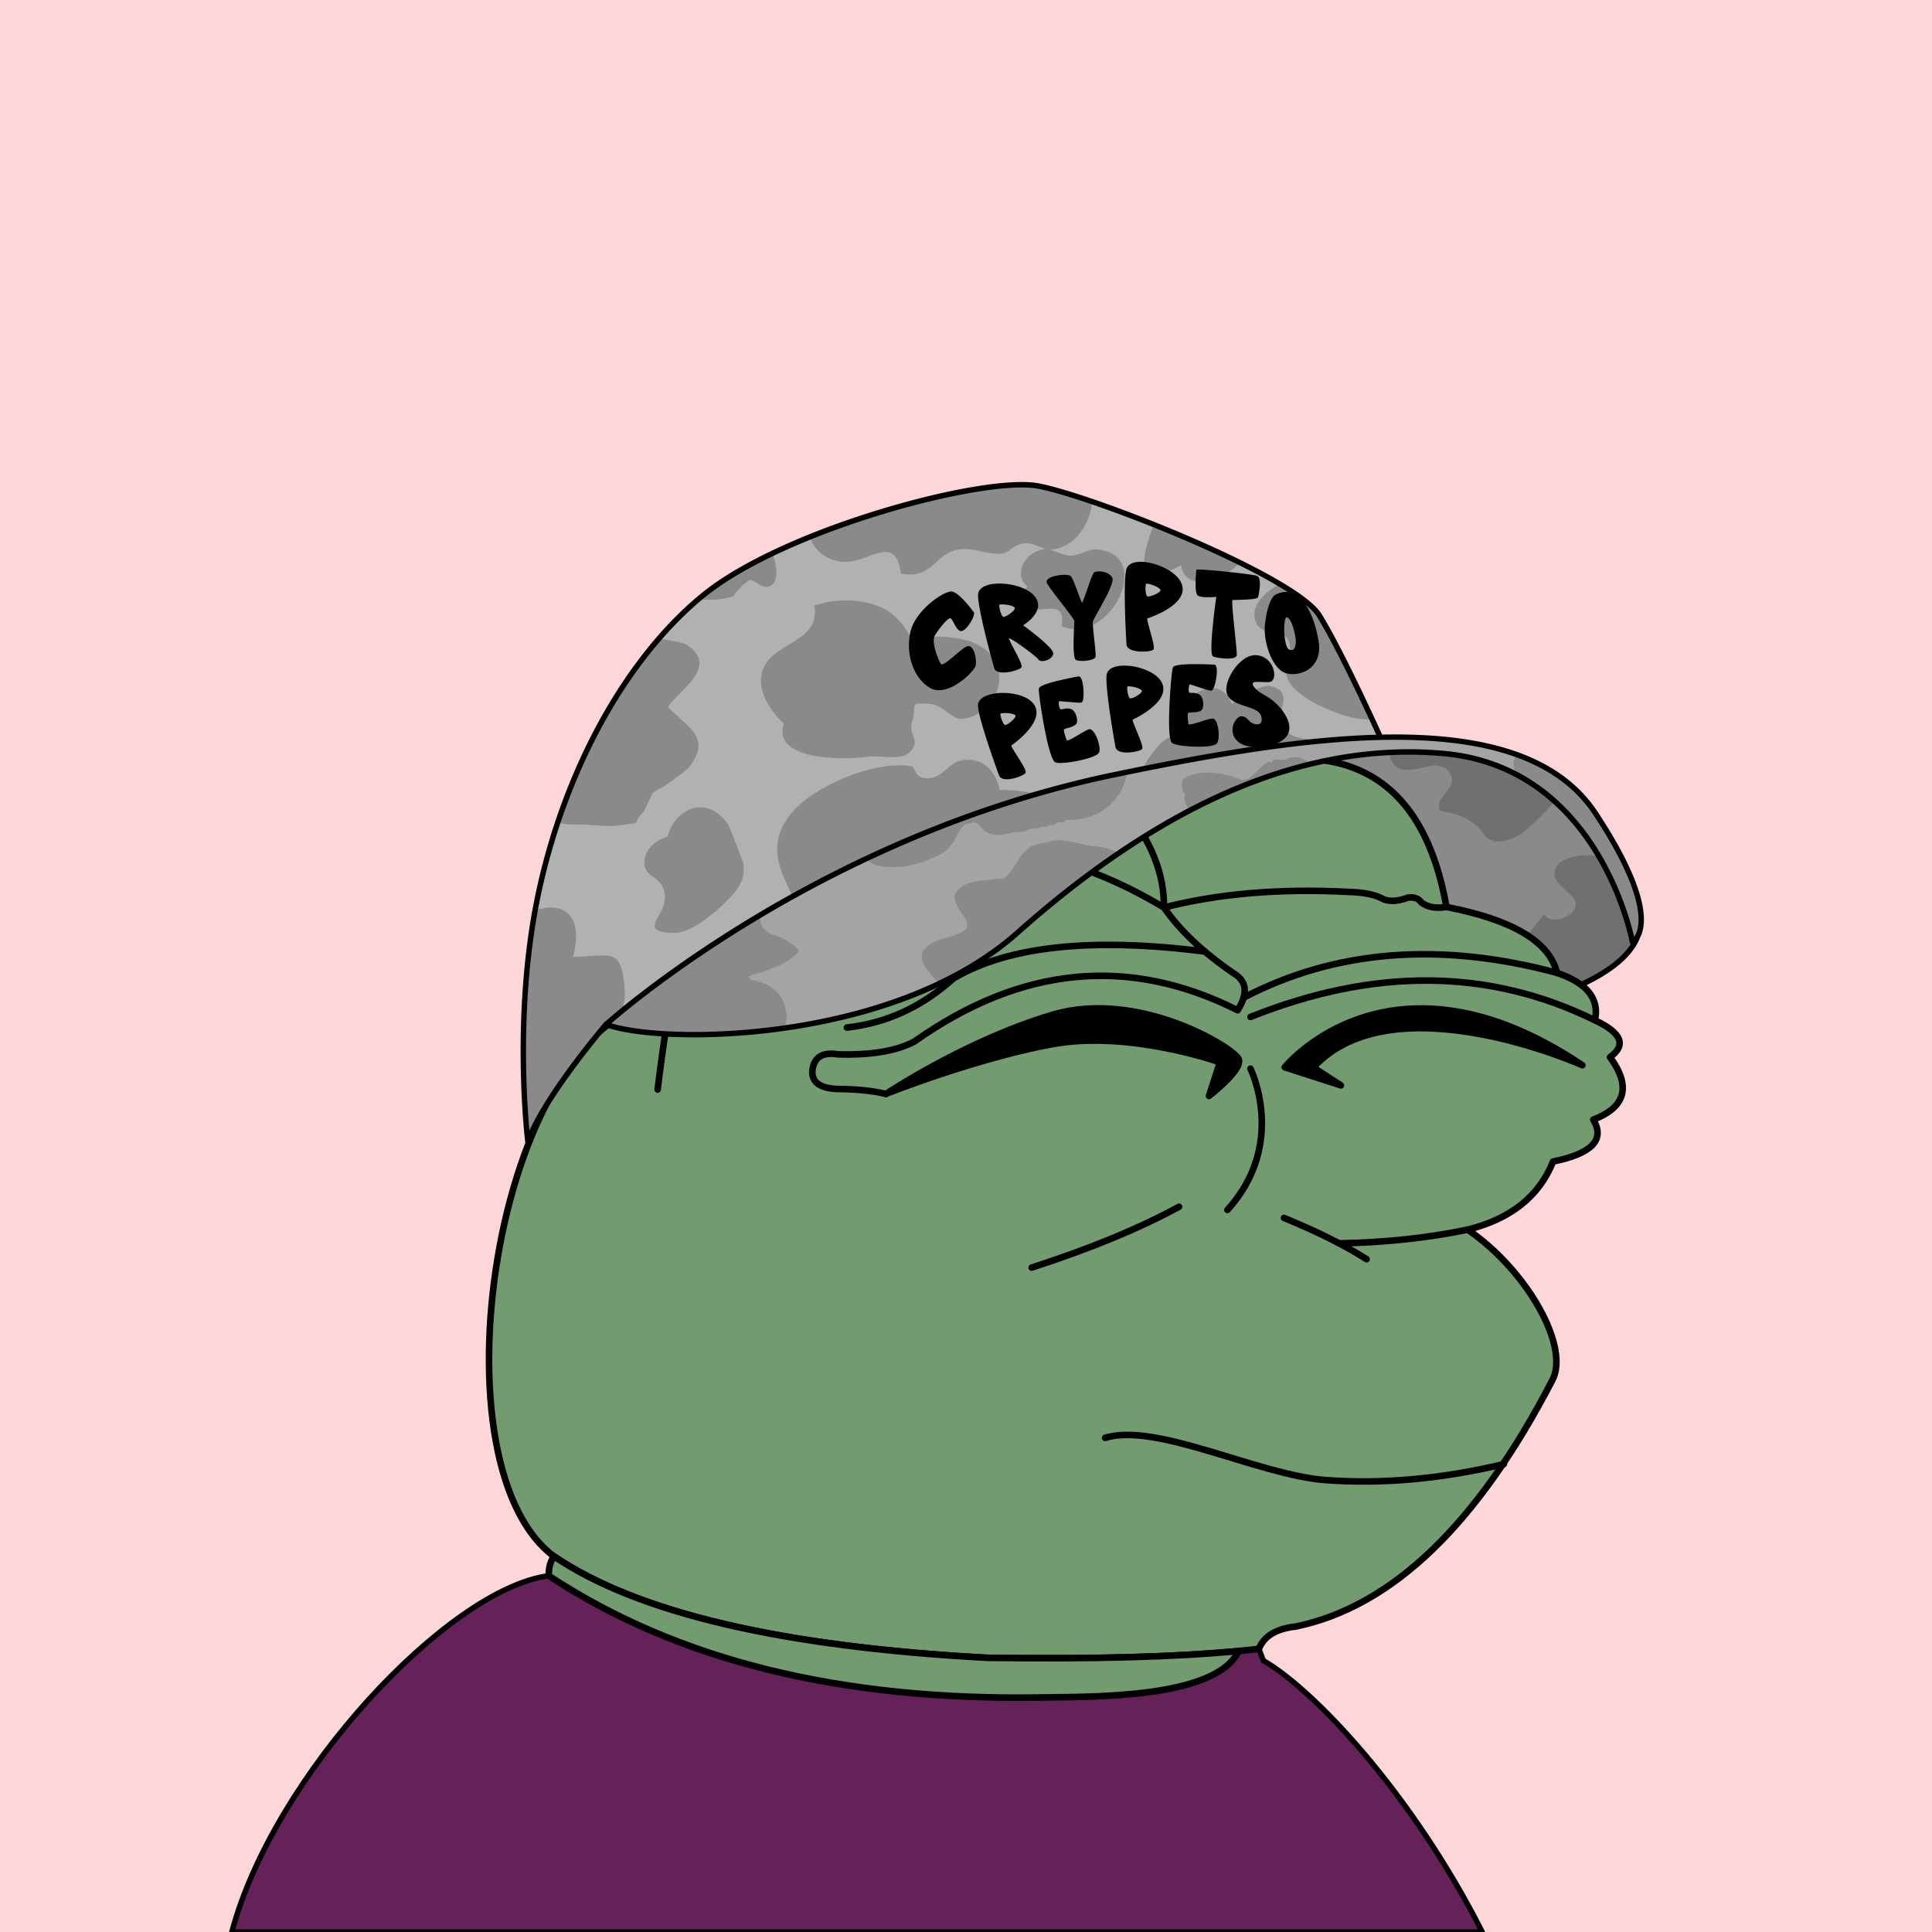 <svg xmlns="http://www.w3.org/2000/svg" xmlns:xlink="http://www.w3.org/1999/xlink" viewBox="0 0 2500 2500"><g><path style="fill-rule:evenodd;clip-rule:evenodd;fill:#fdd6d9;" d="M0 0h25e2v25e2H0z"/><path d="M1448.09 1056.79s138.22-47.74 287.42 20.38 163.8 240.26 163.8 240.26 178.77-28.47 216.44-98.34-91.53-266.44-289-260.82S1448.09 1056.79 1448.09 1056.79z" style="fill: #8a8a8a;isolation: isolate"/><path d="M2098.33 1118c-25-12-53-17-78-3-8 5-11 16-7 23 8 15 34 24 23 40-6 9-29 19-38 5-25 30-57 66-43 108a47 47 0 0 0 6.54 12.69c55.38-14.74 130.9-42 153.88-84.6 12.48-23.15 6.64-60.21-13.93-99.21Q2100.1 1118.89 2098.33 1118z" style="fill: #707070"/><path d="M1804.33 990c10 11 30 5 46 1 12-2 24 2 28 14 4 14-12 22-16 34-1 5-1 11 4 11 23 3 41 11 55 31 13 17 43 4 58-11 15.3-14 29.84-28.74 42.36-44.85-50.5-40.17-117.45-69.09-194.91-66.88q-13.39.38-26.66 1.28C1796.45 970 1796.85 980.86 1804.33 990z" style="fill: #707070"/><path d="M1826.67 954.77c-102.43 2.92-200.33 29.65-264.42 51.55-69.43 23.73-115.31 47.11-115.77 47.35a3.5 3.5.0 0 0 2.74 6.42c.34-.12 34.9-11.86 87.09-15.19 48.08-3.06 121.42.6 197.74 35.44a255.72 255.72.0 0 1 87.26 65.29c19.53 22.45 35.93 48.82 48.74 78.38 21.87 50.47 25.73 93.28 25.77 93.71a3.5 3.5.0 0 0 4 3.16 723.76 723.76.0 0 0 94.61-23.09c66.45-21.32 108.29-47.24 124.36-77 14.38-26.66 5.75-71.71-22.51-117.55C2052.69 1032.43 1955.9 951.09 1826.67 954.77zm-262 58.13c63.6-21.73 160.72-48.25 262.23-51.14 126.24-3.6 220.84 75.92 263.49 145.1 18.57 30.13 28.41 59.62 28.41 83 0 10.57-2 19.9-6.1 27.51-33.51 62.15-184.91 91.42-210.29 95.93-1.46-11.68-7.29-49.11-25.8-91.9-13.09-30.26-29.87-57.28-49.88-80.3A262.7 262.7.0 0 0 1737 1074c-77.74-35.49-152.4-39.19-201.34-36a430.38 430.38.0 0 0-52.83 6.64C1502.78 1035.88 1530.89 1024.44 1564.64 1012.91z"/><path style="fill-rule:evenodd;clip-rule:evenodd;fill:#642259;stroke:#000;stroke-linecap:round;stroke-linejoin:round;stroke-width:7px" d="M1634.754 2148.807c1.927 5.057.0.0-5.78-15.17l-26.192 2.763.003.001c-29.47 61.966-189.929 58.995-254.948 60.108-259.599 4.447-472.17-48.054-637.709-157.502C580.824 2055.622 354.002 2296.891 3e2 25e2h1618C1826.858 2320.131 1699.317 2185.588 1634.754 2148.807z"/><path style="fill-rule:evenodd;clip-rule:evenodd;fill:#729b70;stroke:#000000;stroke-width:8.504;stroke-linecap:round;stroke-linejoin:round;stroke-miterlimit:2.613;" d="M867.603 1293.527c135.408-338.495 331.41-420.844 588.004-247.048 241.577-117.709 380.271-75.33 416.082 127.137 85.736 16.593 133.412 45.005 143.028 85.238 38.849 13.16 55.222 33.628 49.121 61.401 34.595 16.186 41.096 32.078 19.504 47.676 27.655 37.786 20.431 64.754-21.671 80.905 15.662 25.919-1.675 43.978-52.01 54.177-17.8 44.837-54.641 74.213-110.522 88.128 78.07 53.384 133.361 153.359 109.076 195.761-96.726 186.205-207.247 292.151-331.565 317.84-25.241 2.762-41.134 12.394-47.676 28.895-84.606 9.871-201.87 13.723-351.791 11.557-265.722-14.316-452.573-58.139-560.555-131.47C551.93 1890.923 644.393 1306.53 867.603 1293.527z"/><path style="fill-rule:evenodd;clip-rule:evenodd;fill:#729b70;stroke:#000000;stroke-width:8.504;stroke-linecap:round;stroke-linejoin:round;stroke-miterlimit:2.613;" d="M1602.782 2136.4l.003.001c-29.47 61.966-189.929 58.995-254.948 60.108-259.599 4.447-472.17-48.054-637.709-157.502-.339-9.494 1.828-17.921 6.501-25.282 107.982 73.33 294.833 117.153 560.555 131.47C1412.208 2147.146 1520.737 2144.214 1602.782 2136.4z"/><path style="fill-rule:evenodd;clip-rule:evenodd;fill:none;stroke:#000000;stroke-width:8.504;stroke-linecap:round;stroke-linejoin:round;stroke-miterlimit:2.613;" d="M867.603 1293.527c-6.666 40.876-12.204 79.643-16.615 116.301"/><path style="fill-rule:evenodd;clip-rule:evenodd;fill:none;stroke:#000000;stroke-width:8.504;stroke-linecap:round;stroke-linejoin:round;stroke-miterlimit:2.613;" d="M1525.676 1561.525c-51.268 27.946-114.836 54.192-190.704 78.737"/><path style="fill-rule:evenodd;clip-rule:evenodd;fill:none;stroke:#000000;stroke-width:8.504;stroke-linecap:round;stroke-linejoin:round;stroke-miterlimit:2.613;" d="M1661.48 1575.972c43.172 17.706 78.809 35.524 106.91 53.455"/><path style="fill-rule:evenodd;clip-rule:evenodd;fill:none;stroke:#000000;stroke-width:8.504;stroke-linecap:round;stroke-linejoin:round;stroke-miterlimit:2.613;" d="M1899.139 1591.141c-51.724 10.804-107.176 16.714-166.355 17.731"/><path style="fill-rule:evenodd;clip-rule:evenodd;fill:none;stroke:#000000;stroke-width:8.504;stroke-linecap:round;stroke-linejoin:round;stroke-miterlimit:2.613;" d="M1153.659 1482.787c60.118 38.148 137.411 57.893 231.879 59.234 39.01-.234 79.221.007 120.635.722 32.19-13.808 57.713-18.865 76.571-15.17 48.169-23.217 60.691-48.499 37.562-75.848"/><path style="fill-rule:evenodd;clip-rule:evenodd;fill:none;stroke:#000000;stroke-width:8.504;stroke-linecap:round;stroke-linejoin:round;stroke-miterlimit:2.613;" d="M1455.607 1046.479c34.191 41.927 51.047 84.546 50.566 127.858-162.616-97.202-306.126-95.756-430.529 4.334"/><path style="fill-rule:evenodd;clip-rule:evenodd;fill:none;stroke:#000000;stroke-width:8.504;stroke-linecap:round;stroke-linejoin:round;stroke-miterlimit:2.613;" d="M1871.688 1173.615c-13.481 2.256-24.317.329-32.506-5.78-3.124-4.977-8.661-7.145-16.614-6.501-15.036 5.566-26.834 5.807-35.396.723-9.792-4.853-23.998-7.501-42.619-7.946-88.686-4.572-168.146 2.17-238.38 20.226 20.481 29.685 50.58 58.098 90.295 85.239 17.034 9.995 18.72 25.887 5.057 47.676-140.781-70.757-280.197-57.274-418.249 40.452-23.248 12.323-56.235 17.861-98.964 16.615-20.681-3.351-31.758 4.112-33.229 22.393-.159 13.995 10.436 21.459 31.784 22.394 26.147.214 47.337 2.38 63.568 6.501"/><path style="fill-rule:evenodd;clip-rule:evenodd;fill:none;stroke:#000000;stroke-width:8.504;stroke-linecap:round;stroke-linejoin:round;stroke-miterlimit:2.613;" d="M1559.124 1231.308c-146.388-18.638-254.816-7.048-325.282 34.77-40.94 36.795-86.93 57.984-137.972 63.568"/><path style="fill-rule:evenodd;clip-rule:evenodd;fill:none;stroke:#000000;stroke-width:8.504;stroke-linecap:round;stroke-linejoin:round;stroke-miterlimit:2.613;" d="M1609.225 1290.928c119.034-61.942 254.197-72.633 405.492-32.075"/><path style="fill-rule:evenodd;clip-rule:evenodd;fill:none;stroke:#000000;stroke-width:8.504;stroke-linecap:round;stroke-linejoin:round;stroke-miterlimit:2.613;" d="M1618.139 1315.921c160.721-64.233 309.287-62.788 445.699 4.334"/><path style="stroke:#000000;stroke-width:8.504;stroke-linecap:round;stroke-linejoin:round;" d="M1662.455 1381.023c0 0 136.456-169.349 385.092-2.664.0.0-244.811-109.873-348.114 2.938l35.682 23.182L1662.455 1381.023z"/><path style="stroke:#000000;stroke-width:8.504;stroke-linecap:round;stroke-linejoin:round;" d="M1147.056 1415.191c0 0 103.725-69.34 215.361-102.231 111.636-32.891 234.939 43.467 240.459 57.567 5.52 14.095-38.435 47.574-38.435 47.574l14.103-43.463c0 0-116.795-41.811-216.737-23.499C1262.659 1369.306 1147.056 1415.191 1147.056 1415.191z"/><path style="fill-rule:evenodd;clip-rule:evenodd;fill:#729b70;" d="M1283.5 1464.5c0 0-166-20-167-13s29 69 29 74 169 50 169 50l192-21 97-12c0 0 54-19 58-21s0-59 0-59l-43-28-35 30c0 0-122 27-134 27s-166-27-166-27z"/><path style="fill:none;stroke:#000000;stroke-width:8.504;stroke-linecap:round;stroke-linejoin:round;" d="M1618.072 1382.846c0 0 48.164 96.887-29.802 182.788"/><g><g><path d="M996.74 1230.41l-212.59 95.25S704 1419.13 683 1477c0 0-19.69-158.05 12.58-315.54s110.94-307.37 215-391.77 361-153.9 432.48-140.83 332.45 116.39 364 167.35 85.18 171.14 85.18 171.14-259 37.84-389.92 88.64S996.74 1230.41 996.74 1230.41z" style="fill: #b1b1b1;isolation: isolate"/><g style="isolation: isolate"><path d="M861.91 1015.89c7.67-6.1 25.64-17.43 31.11-24.89 26.33-35.92-.14-47.9-28.57-75.79 11.62-20.93 67.55-51.81 24.76-80.4-6.69-4.47-22.7-5.64-36.63-8.46-55.64 64.29-100.79 147.81-131 238.34a103.73 103.73.0 0 0 23.35 2.22c18.15-.23 39.43 3.52 57 1 34.3-4.95 12.1 1.14 31.12-17.78 1-1 9.74-21.22 11.88-24.09S858.18 1018.85 861.91 1015.89z" style="fill: #8a8a8a"/><path d="M1707.08 796.2c-7.08-11.44-25.71-25.51-51.16-40.61-22.1 12.2-39.73 31.65-30 51.39 7.26 14.73 32 8.35 39.38 18.83 10.79 15.41-4.94 33-.26 49.19 7.19 24.92 50.31 43.1 75.78 51.1a109.67 109.67.0 0 0 34.83 4.9C1757.27 891.39 1727.53 829.25 1707.08 796.2z" style="fill: #8a8a8a"/><path d="M1293.63 1022.3c-6-27.34-23.36-42.23-48.4-38.49-19.67 2.94-25 25.22-48.4 23.16-13.15-1.16-13.15-14.45-16.6-15.17-43.91-9.17-125.24 23.9-155.2 59.32-52.35 61.87 18.84 109.7 14.87 160 80.72-36 255.44-113.17 355.67-152.48a39.29 39.29.0 0 0-2.27-3.63C1376 1030.43 1321.42 1021.07 1293.63 1022.3z" style="fill: #8a8a8a"/><path d="M808.22 1278c-4.58-52.81-17.35-41.22-66.68-39.6 15.12-58-16.28-72.05-49.2-60.12C664.71 1330 683 1477 683 1477c21-57.87 101.13-151.34 101.13-151.34l28.38-12.72C800.59 1295 810.56 1305 808.22 1278z" style="fill: #8a8a8a"/><path d="M1014.34 936.26c-15.21 45.22 67.46 48.49 110.59 42.83 13.38-1.76 40.88 5.08 51.28-4.79 17.48-16.58-1.5-22.33 3.83-39.21 7.59-24-6.62-26.28 25-24.09 12.92.89 27.38 19 36.89 19.17 25.44.46 51-25.34 51.1-51.17.2-46.36-49.18-55.91-83.1-55-48.7 1.31-21.77 1.86-51.7-26.11-25.55-23.89-73.37-25.45-104.48-14.19 7.79 46.85-49.3 46.23-65.09 79.3C976.67 888.07 993.17 916.64 1014.34 936.26z" style="fill: #8a8a8a"/><path d="M1661.63 943.06c-14.17-21.49 16-47.58-17.49-55.24-13.73-3.14-39.12 17-50.33 22.78-10.87-28.76-40.27-24.27-57-2.7-8.58 11.08-2 26.34-8.6 35.19-8.24 11-18.75 10.24-27.3 19.91-24.29 27.46-28 37.73-14 66 82.87-22.59 179.67-40.75 241.69-51.35a43.79 43.79.0 0 0-7.39-9.8C1706.23 952.54 1673.44 961 1661.63 943.06z" style="fill: #8a8a8a"/><path d="M1528.23 731.51c6 38.32 59.78 16.46 76.13-3.56-34.44-17-73.56-34.1-111.39-49.24C1477.36 720.57 1465.42 765.26 1528.23 731.51z" style="fill: #8a8a8a"/><path d="M942.2 1066.79c-28.74-40.37-69-19.82-78.3 15.69-15.36 4.35-29.7 16.94-30.05 32.72-.52 22.95 24.6 16 26.48 44.68 1.72 26.14-37.3 45.84 11.61 47.3 20.38.61 47.76-21.86 62-35.11 18.15-16.91 30.71-30.75 28.29-54.18C962.09 1116.89 943.68 1068.88 942.2 1066.79z" style="fill: #8a8a8a"/><path d="M1421 711c-12.57-1.47-22.72 8-36 8-8.44.0-18.28-5.65-27-7.7a16.7 16.7.0 0 0 3-.08c30.41-3.75 48.67-31.71 52.46-62.09-29.67-10.12-54.63-17.38-70.38-20.26C1294.72 620 1161.41 649 1048 694.8c5.69 18.74 24.84 33.31 48.79 32.17 29.42-1.39 62.71-36 68.9 15.33 41 7.14 42.47-23.4 71.21-30.49 21.39-5.28 40.92 7.37 61.17 4.27 6.82-1 14.17-11.35 26.92-13.08 10.3-1.4 19.69 5.36 28.74 7.61a15.74 15.74.0 0 0-4.74.31c-27.48 6.43-35.82 36.09-19.41 48-6 7.15-9.15 14.91-5.75 21.16 12.74 23.39 57-12.92 49.86 30.22C1434.66 836.74 1494.82 719.63 1421 711z" style="fill: #8a8a8a"/><path d="M1000.42 755.29c6.73-7.27 4.7-23.66-.88-39.2-34.75 16.62-65.65 34.74-88.92 53.6-2.19 1.77-4.36 3.59-6.52 5.42 15.55 2.69 36.54-.27 45.21-3.89-2.49 1 13.66-17.11 19.92-20.39C975.66 747.46 988.59 768.06 1000.42 755.29z" style="fill: #8a8a8a"/></g><path d="M1138.06 659.37C1039.27 689.51 955.56 728.73 908.41 767 857.75 808 811 866.67 773.1 936.49c-36.79 67.85-64.77 145.4-80.93 224.26-32 156.25-12.82 315.09-12.62 316.68a3.5 3.5.0 0 0 6.76.76c19.73-54.34 93.43-141.94 1e2-149.67l211.87-94.93c2.75-1.24 276.05-124.16 405.43-174.35 129.09-50.08 386.57-88.06 389.16-88.44a3.5 3.5.0 0 0 2.69-4.89c-.54-1.2-54.1-121-85.4-171.55-32.5-52.52-296.39-156.17-366.33-169C1307.88 618.86 1227.15 632.19 1138.06 659.37zm-457.4 700.71c0-56.63 4-127.55 18.37-197.92 16-78.2 43.76-155.08 80.23-222.33 37.42-69 83.61-126.92 133.56-167.43C959.3 734.71 1042.14 696 1140.1 666.07c86.75-26.47 168.08-40 202.37-33.77 35.86 6.56 120.22 36.32 196.21 69.24 91.77 39.75 152.06 74.93 165.42 96.51 27.76 44.86 73.34 145 83.07 166.52-35.24 5.35-265.79 41.48-386.1 88.15-129.53 50.25-402.94 173.22-405.77 174.49l-212.59 95.25a3.51 3.51.0 0 0-1.23.92c-3.05 3.56-70 82-96.4 139.52C683.36 1444 680.66 1406.95 680.66 1360.08z"/></g><g><path d="M2112.44 1219.09s-41-225.19-243.5-244-391.66 88.75-552 231.51-456.86 145.92-532.76 119c0 0 266.93-242 657.4-323.05 261.18-54.23 529.18-92.29 623.1 50S2112.44 1219.09 2112.44 1219.09z" style="fill: #a4a4a4;isolation: isolate"/><path d="M1016 1304c-4-21-23-33-44-36-2-1-4-5-3-5 23-7 45-13 62-29 4-3 0-8-3-10-7-6-17-11-26-14-7-2-15-7-17-14a39 39 0 0 1-1-12.06C857.69 1259 784.15 1325.66 784.15 1325.66c37.34 13.24 128.08 19.2 229.74 4.84C1018.95 1322.94 1018.6 1313.47 1016 1304z" style="fill: #8a8a8a"/><path d="M1380 1088a54.38 54.38.0 0 0-18 0 116.27 116.27.0 0 1-18 4c-23 4-27 29-43 43-4 3-11 2-17 3-17 2-37 2-47 17-3 3-2 9 0 14 5 12 21 26 12 34-14 12-41 9-54 27-3 4-3 12 0 17a74.72 74.72.0 0 0 21.29 25.16c36.68-17.54 71-39.13 100.61-65.51 41.84-37.24 85.63-72.08 131.11-102.91a82.4 82.4.0 0 0-32-8.73C1403 1094 1392 1090 1380 1088z" style="fill: #8a8a8a"/><path d="M1665 982c-5 3-12 0-18 1v3c-2 1-4-1-6 0-14 7-24 29-38 22-22-9-49-12-69-2-6 2-6 14-1 22 1 3-1 6 0 9 1.88 4.14 3.62 8.28 5.54 12.26 50.91-26.71 103.55-47.61 157.59-60.73-.7-.52-1.41-1-2.13-1.54C1687 981 1674 977 1665 982z" style="fill: #8a8a8a"/><path d="M1962 976.3c-5.09 10.45-5.63 21.38 6.78 29.56l2.7 1.56c3 .85 6.94.06 11.5 1.58 5 2 10 0 15 1a42.34 42.34.0 0 0 12 4c3 0 5 4 6 8 1 5 0 9 3 15 .76 2.28.37 4.56.13 6.84 6.42 6.24 12.43 12.7 18 19.3 4.57 1.15 9.64 1.83 14.82 2.86 7.24 1.61 14.47.63 21.71.71q-4.31-6.85-9.08-14.08C2040.74 1016.39 2005.54 991.85 1962 976.3z" style="fill: #8a8a8a"/><path d="M2052 1066c-5.18-1-10.25-1.72-14.82-2.86 59.63 70.1 75.24 156 75.24 156s43-22.55-38.71-152.39C2066.49 1066.63 2059.26 1067.61 2052 1066z" style="fill: #8a8a8a"/><path d="M2019 1037c-3-6-2-10-3-15-1-4-3-8-6-8a42.34 42.34.0 0 1-12-4c-5-1-10 1-15-1-4.56-1.52-8.54-.73-11.5-1.58a248.71 248.71.0 0 1 47.64 36.42C2019.39 1041.56 2019.78 1039.28 2019 1037z" style="fill: #8a8a8a"/><path d="M1221 1103c14-9 16-25 27-36 2-1 5 0 9-2 9-4 11 6 18 11 10 6 22 5 33 2 6-2 12-1 18-2l6-3c5-1 9 0 15-3 3-1 7 1 9-1 3-2 6-1 9-2l3-3h9c1-1 2-3 3-3 20 1 41-6 56-19 13.7-12.72 20.27-27.36 22.25-42.84l-16.71 3.44c-120 24.92-228.37 65-320.89 108.68A35.46 35.46.0 0 0 1140 1121c29 4 56-4 81-18z" style="fill: #8a8a8a"/><path d="M1440.84 999.17c-89.29 18.54-179.49 47.1-268.11 84.89A1616 1616 0 0 0 964.6 1191.55c-114.5 70-182.13 130.91-182.8 131.52A3.5 3.5.0 0 0 783 1329c38.73 13.73 132.36 19.61 236.39 4.29 87.8-12.94 211.09-44.95 299.87-124 87.6-78 174.85-137.12 259.33-175.76 98.62-45.11 196.2-63.58 290-54.88 45.51 4.22 86.44 19.46 121.64 45.3 28.21 20.71 52.87 48.25 73.28 81.86 34.88 57.43 45.36 113.39 45.46 113.94a3.5 3.5.0 0 0 5.07 2.47c.82-.43 8.11-4.57 11.51-17.77 5.57-21.59.0-65.79-58-153.73-43.42-65.79-125.75-98.6-251.7-100.29C1699.86 948.85 1561.19 974.19 1440.84 999.17zM968.41 1197.42a1608.9 1608.9.0 0 1 207.18-107c88.15-37.58 177.88-66 266.68-84.43 120-24.91 258.17-50.17 373.51-48.62 123.46 1.66 203.91 33.43 246 97.14 48.18 73 58.49 113.93 58.49 135.59a50.88 50.88.0 0 1-1.27 11.92 28.43 28.43.0 0 1-4.41 10.15 393.23 393.23.0 0 0-44.9-109.87c-20.88-34.44-46.16-62.7-75.13-84-36.26-26.65-78.4-42.36-125.24-46.7-95.08-8.81-193.86 9.86-293.61 55.48-85.11 38.93-172.95 98.45-261.07 176.9-37 33-83.86 60.55-139.16 82-47.55 18.41-100.39 32-157.08 40.33-98 14.44-186.32 10-227.24-2.11C808 1309.56 871.23 1256.82 968.41 1197.42z"/></g></g><g><path d="M1252.8 836.05c-3.27.23-9.41 5.42-16.53 11.43-6.7 5.66-15 12.7-18 12.23a.78.78.0 0 1-.59-.36c-3.78-5.77-12.87-28.69-8-36.93 6.14-10.41 17.55-23.61 20.37-22.34 1.29.58 2.89 3.58 4.45 6.48 2.86 5.33 6.09 11.37 10.65 9.8 6.5-2.24 15.87-17.61 15.32-23.32a1.07 1.07.0 0 0-.19-.51c-.78-1.09-19.2-26.67-29.13-27.14-5.44-.26-17.54 6.45-28.15 15.61-7.86 6.78-21.57 20.68-25.13 37.58-6.22 29.49 5.12 60.44 26.39 72 7.41 4 17.09 3.32 28-2 15.59-7.63 29.08-22.33 30.17-27.08 1.36-5.93-.42-17.57-4.45-22.69C1256.44 836.87 1254.66 835.92 1252.8 836.05z"/><path d="M1323.95 809.1c4.12-2.62 17.23-11.77 19.15-23.29a17 17 0 0 0 .23-2.49c.07-4.35-1.6-8.51-5-12.41-12.32-14.16-45.44-19.45-62.13-13.22-6.93 2.59-10.59 6.87-10.59 12.38.0 20.21 20.06 91.68 20.91 94.71a.8.8.0 0 0 0 .11c1.16 2.74 3.88 4.44 8.1 5.06 9.68 1.42 24.54-3.28 26.87-6.1a2.43 2.43.0 0 0 .48-1.55c.05-3.17-3.23-9.81-9.3-21.31-3.07-5.82-6.84-13-7.18-15.19 4.83.75 35.38 23.4 38.23 27.5 1.45 2.09 5 2.69 9.15 1.58 4.7-1.25 9.63-4.56 10-9.14.0-.06.0-.11.0-.17C1363.09 838.41 1332.67 815.51 1323.95 809.1zm-27.39-12.67c-2.16-3.61-3.53-10.45-3.49-13.16a2.81 2.81.0 0 1 .12-.87c5.61-1 15.83.64 19.09 3.2a2.12 2.12.0 0 1 .93 1.32c0 .82-.71 2.11-2 3.55-3.62 3.9-10.22 7.7-12.7 7.8C1298 798.28 1297.26 797.59 1296.56 796.42z"/><path d="M1428.17 740.06c-4.94-1.14-10.24-.84-12.32.68-1.75 1.28-4.58 9.14-9 21.94-2.39 6.87-5.3 15.23-6.64 17.52-1.14-2-3.49-8.35-5.42-13.6C1390 753.85 1387 746 1384.84 745c-5.67-2.73-24-.46-29.07 4.57a4 4 0 0 0-1.08 4.87c1.73 3.66 10.31 14.82 18.6 25.61 7.36 9.56 16.51 21.47 16.83 23.18.07.71-.07 3.82-.25 7.76-1.14 26-1.07 41.42 2.65 43.12 4.43 2 16.94 1.23 22.31-1.4 1.61-.79 2.55-1.73 2.8-2.81.5-2.11-.29-9.82-1.65-22.26-1-9.51-2.21-20.28-1.8-23 .27-1.73 4-8.41 7.91-15.49 11-19.79 19.86-36.59 17.09-41.84C1437.35 743.85 1433.44 741.27 1428.17 740.06z"/><path d="M1601.36 776.23c19.87-.52 26.1-1.41 26.69-3.84.24-1 5.84-24.43-1.57-27.25-6.3-2.39-74.81-9.4-78-8a1 1 0 0 0-.56.79c-.37 4.08-1.84 22.23.33 29.7a6 6 0 0 0 1.42 2.74c3.73 3.38 19.43 2.42 24.18 2-.61 4.37-2.79 20.5-4.41 36.68-2.55 25.56-2.06 34.82-1 38.31.53 1.82 1.2 2.07 1.66 2.25 5.05 1.92 22.48 4.19 28.19.91a3.61 3.61.0 0 0 2-2.52c.4-2.42-.92-15.15-2.45-29.9-1.7-16.38-4-38.6-3.16-41.68C1595.71 776.38 1598.35 776.31 1601.36 776.23z"/><path d="M1675.12 768.63c-7.53-3.81-15.79-3.52-24.55.85-5.08 2.54-11.29 15.48-13.72 38.69s9.75 57.62 26.93 62.85c8.69 2.65 22.58 1.49 32.54-7.31 6.28-5.54 13.09-16 9.88-34.59-3.78-21.88-10.77-39.65-19.58-50.65A35.93 35.93.0 0 0 1675.12 768.63zM1668 840.34a4.42 4.42.0 0 1-1.36-1.19c-4.72-5.89-6.13-27.72-3.75-37 .68-2.66 1.47-3.35 1.79-3.34 5.43.13 10.22 16.12 11.75 26.89 1 6.76-.3 12.86-3.07 14.82C1672 841.53 1670.2 841.46 1668 840.34z"/><path d="M1528.76 770a18.78 18.78.0 0 0 1.54-9.31 20.56 20.56.0 0 0-2.06-7.08c-8.08-16.58-38.51-28.55-56.84-26.35-8 1-12.85 4.44-14.07 10.07-4.3 19.75.17 93.85.36 97a.68.68.0 0 0 0 .12c.55 2.93 2.85 5.17 6.84 6.67 9.16 3.44 24.67 2 27.55-.26.84-.66 1.11-2.14.88-4.56-.37-3.91-2-10.29-4.65-19.66-1.58-5.67-3.49-12.51-3.77-15.49a5.63 5.63.0 0 1 0-.86C1489.28 798.73 1521.14 787.72 1528.76 770zm-46.3-5c-.4-4.24.0-8.82.58-9.78 5.7.17 15.32 4 18 7.18a2.58 2.58.0 0 1 .64 1.24 1 1 0 0 1 0 .25h0c-.14.81-1.14 1.91-2.75 3-4.36 3-11.62 5.36-14.07 4.93-.49-.09-1-.91-1.47-2.2A21.53 21.53.0 0 1 1482.47 765z"/></g><g><path d="M1637 899.85c-11.19-5.95-16.09-12-15.92-15.16a1.85 1.85.0 0 1 1.31-1.72c2.24-.88 7.11-.65 11.4-.44 4.69.22 8.74.41 10.78-.5 3.41-1.53 5-6.58 3.94-12.85-1.56-9.65-9-20-22.2-21.31-12.48-1.26-24.34 9.92-31.28 20.8-7.88 12.35-10.29 24.86-6.13 31.85 4.3 7.24 13.75 10.35 22.9 13.35 9.82 3.23 19.09 6.28 20.47 14 .84 4.68.0 7.65-2.45 8.84-3.77 1.81-10.65-.89-13-3.55-2.84-3.25-6.29-6.54-10.34-6.32-2.74.15-5.31 1.93-7.65 5.3a21.34 21.34.0 0 0-3.11 18.31c1.34 4.33 4.88 10.23 14.13 13.74 11.37 4.32 30.31 3.19 43.13-2.58 7.3-3.28 12.23-7.82 14.24-13.13C1673.55 931.94 1653.55 908.64 1637 899.85z"/><path d="M1569.86 929.86c-2.41-.43-8.1 1.38-14.7 3.48-6.22 2-15.63 5-17.37 3.79a.17.17.0 0 1-.09-.16l-.36-3.56c-.44-3.89-1-9.23.27-10.88a1 1 0 0 1 .74-.41l3-.18c5.57-.24 13.21-.58 14.7-4.89 1.72-5 1.56-15.49-4.86-18.78a18.49 18.49.0 0 0-8.47-1.64c-2.7-.05-3.84-.17-4.18-1.17a12.15 12.15.0 0 1-.38-4.25c.14-2.62.78-5.22 1.4-5.64.87.11 5.48 1.62 9.58 3 7.23 2.37 15.42 5.06 17.89 5.19 2.05.11 3.95-3.41 5.63-10.48 1.37-5.75 3.9-21.12-.78-23.17a1 1 0 0 0-.35-.08c-.12.0-12.8-.69-25.59-.64-23.49.08-27.41 2.39-28.2 4.39-1.33 3.36-3.54 27.57-4.46 48.89-1.31 30-.1 46.43 3.58 48.85 4.36 2.87 18.66 4.44 30.1 4.69 7.35.16 24.79.0 27.89-4.54 3.46-5.11 2.46-19.35-.75-27C1572.89 931.75 1571.47 930.15 1569.86 929.86z"/><path d="M1444.35 862.44c-7.61 1.86-11.91 5.8-12.43 11.4-1.84 19.53 11.08 90.36 11.63 93.37a.75.75.0 0 0 0 .12c.88 2.78 3.38 4.68 7.42 5.67 9.24 2.25 24-1 26.57-3.48.57-.57.75-1.54.59-3-.39-3.55-2.88-9.93-7-20-2.38-5.75-5.29-12.79-5.54-15.13.0.0.0-.07.0-.11 4.56-2.13 33.78-16.42 39-34.31a18.58 18.58.0 0 0 .7-7.36 19.37 19.37.0 0 0-3.12-8.43C1492.49 866.18 1461.76 858.18 1444.35 862.44zm14.48 31.16a15.77 15.77.0 0 1 0-5.44c5.5-.49 15.15 2 18.05 4.8a2.24 2.24.0 0 1 .75 1.18.79.79.0 0 1 0 .13c-.06 1.17-2 3.49-6.21 6-3.49 2.13-7.27 3.6-9 3.51-.34.0-.92-.5-1.55-1.78A27.91 27.91.0 0 1 1458.83 893.6z"/><path d="M1410 943.61c-2.44.13-7.58 3.19-13.52 6.75-5.61 3.35-14.08 8.42-16 7.66a.17.17.0 0 1-.13-.14l-1.16-3.38c-1.32-3.69-3.12-8.75-2.22-10.65a1 1 0 0 1 .62-.57l2.91-.87c5.37-1.51 12.73-3.58 13.2-8.12.54-5.23-2-15.44-9-17.17a18.49 18.49.0 0 0-8.62.34c-2.65.57-3.78.71-4.34-.19a12.14 12.14.0 0 1-1.34-4.05c-.46-2.59-.43-5.26.07-5.81.87-.09 5.7.32 10 .7 7.58.66 16.17 1.4 18.6 1 2-.36 3.06-4.22 3.09-11.49.0-5.91-1-21.45-6-22.38a1 1 0 0 0-.36.0c-.12.0-12.62 2.25-25.06 5.22-22.85 5.45-26.13 8.59-26.45 10.71-.52 3.57 2.85 27.65 6.82 48.62 5.58 29.5 10.5 45.22 14.64 46.74 4.9 1.8 19.18.07 30.37-2.3 7.2-1.53 24.15-5.63 26.12-10.79 2.2-5.77-2-19.4-6.9-26.1C1413.42 944.76 1411.66 943.52 1410 943.61z"/><path d="M1341.09 924.28a19.39 19.39.0 0 0 0-4.66 18.71 18.71.0 0 0-5.07-10.48c-12.15-13.16-43.8-15.78-60.23-8.61-7.18 3.13-10.74 7.75-10.3 13.36 1.53 19.56 26.38 87.13 27.44 90L1293 1004c1.34 2.58 4.13 4 8.28 4.32 9.49.64 23.53-5.06 25.58-8a2.63 2.63.0 0 0 .32-1.89c-.4-3.2-4.06-9.31-10.59-19.63-3.41-5.39-7.56-12-8.06-14.08C1312.68 961.85 1339 942.8 1341.09 924.28zm-42.2 12.43c-2.22-3-4-9-4.39-11.9a4.21 4.21.0 0 1 0-1.44c5.34-1.42 15.26-.56 18.59 1.65a2 2 0 0 1 1 1.16c.38 3.24-9.5 11.56-13.33 12C1300.39 938.24 1299.74 937.87 1298.89 936.71z"/></g><path style="fill-rule:evenodd;clip-rule:evenodd;fill:none;stroke:#000000;stroke-width:8.504;stroke-linecap:round;stroke-linejoin:round;stroke-miterlimit:2.613;" d="M1946 1894.534c-80.532 19.224-157.388 26.119-230.57 20.687-87.023-6.46-219.29-75.145-285.43-54.638"/></g></svg>